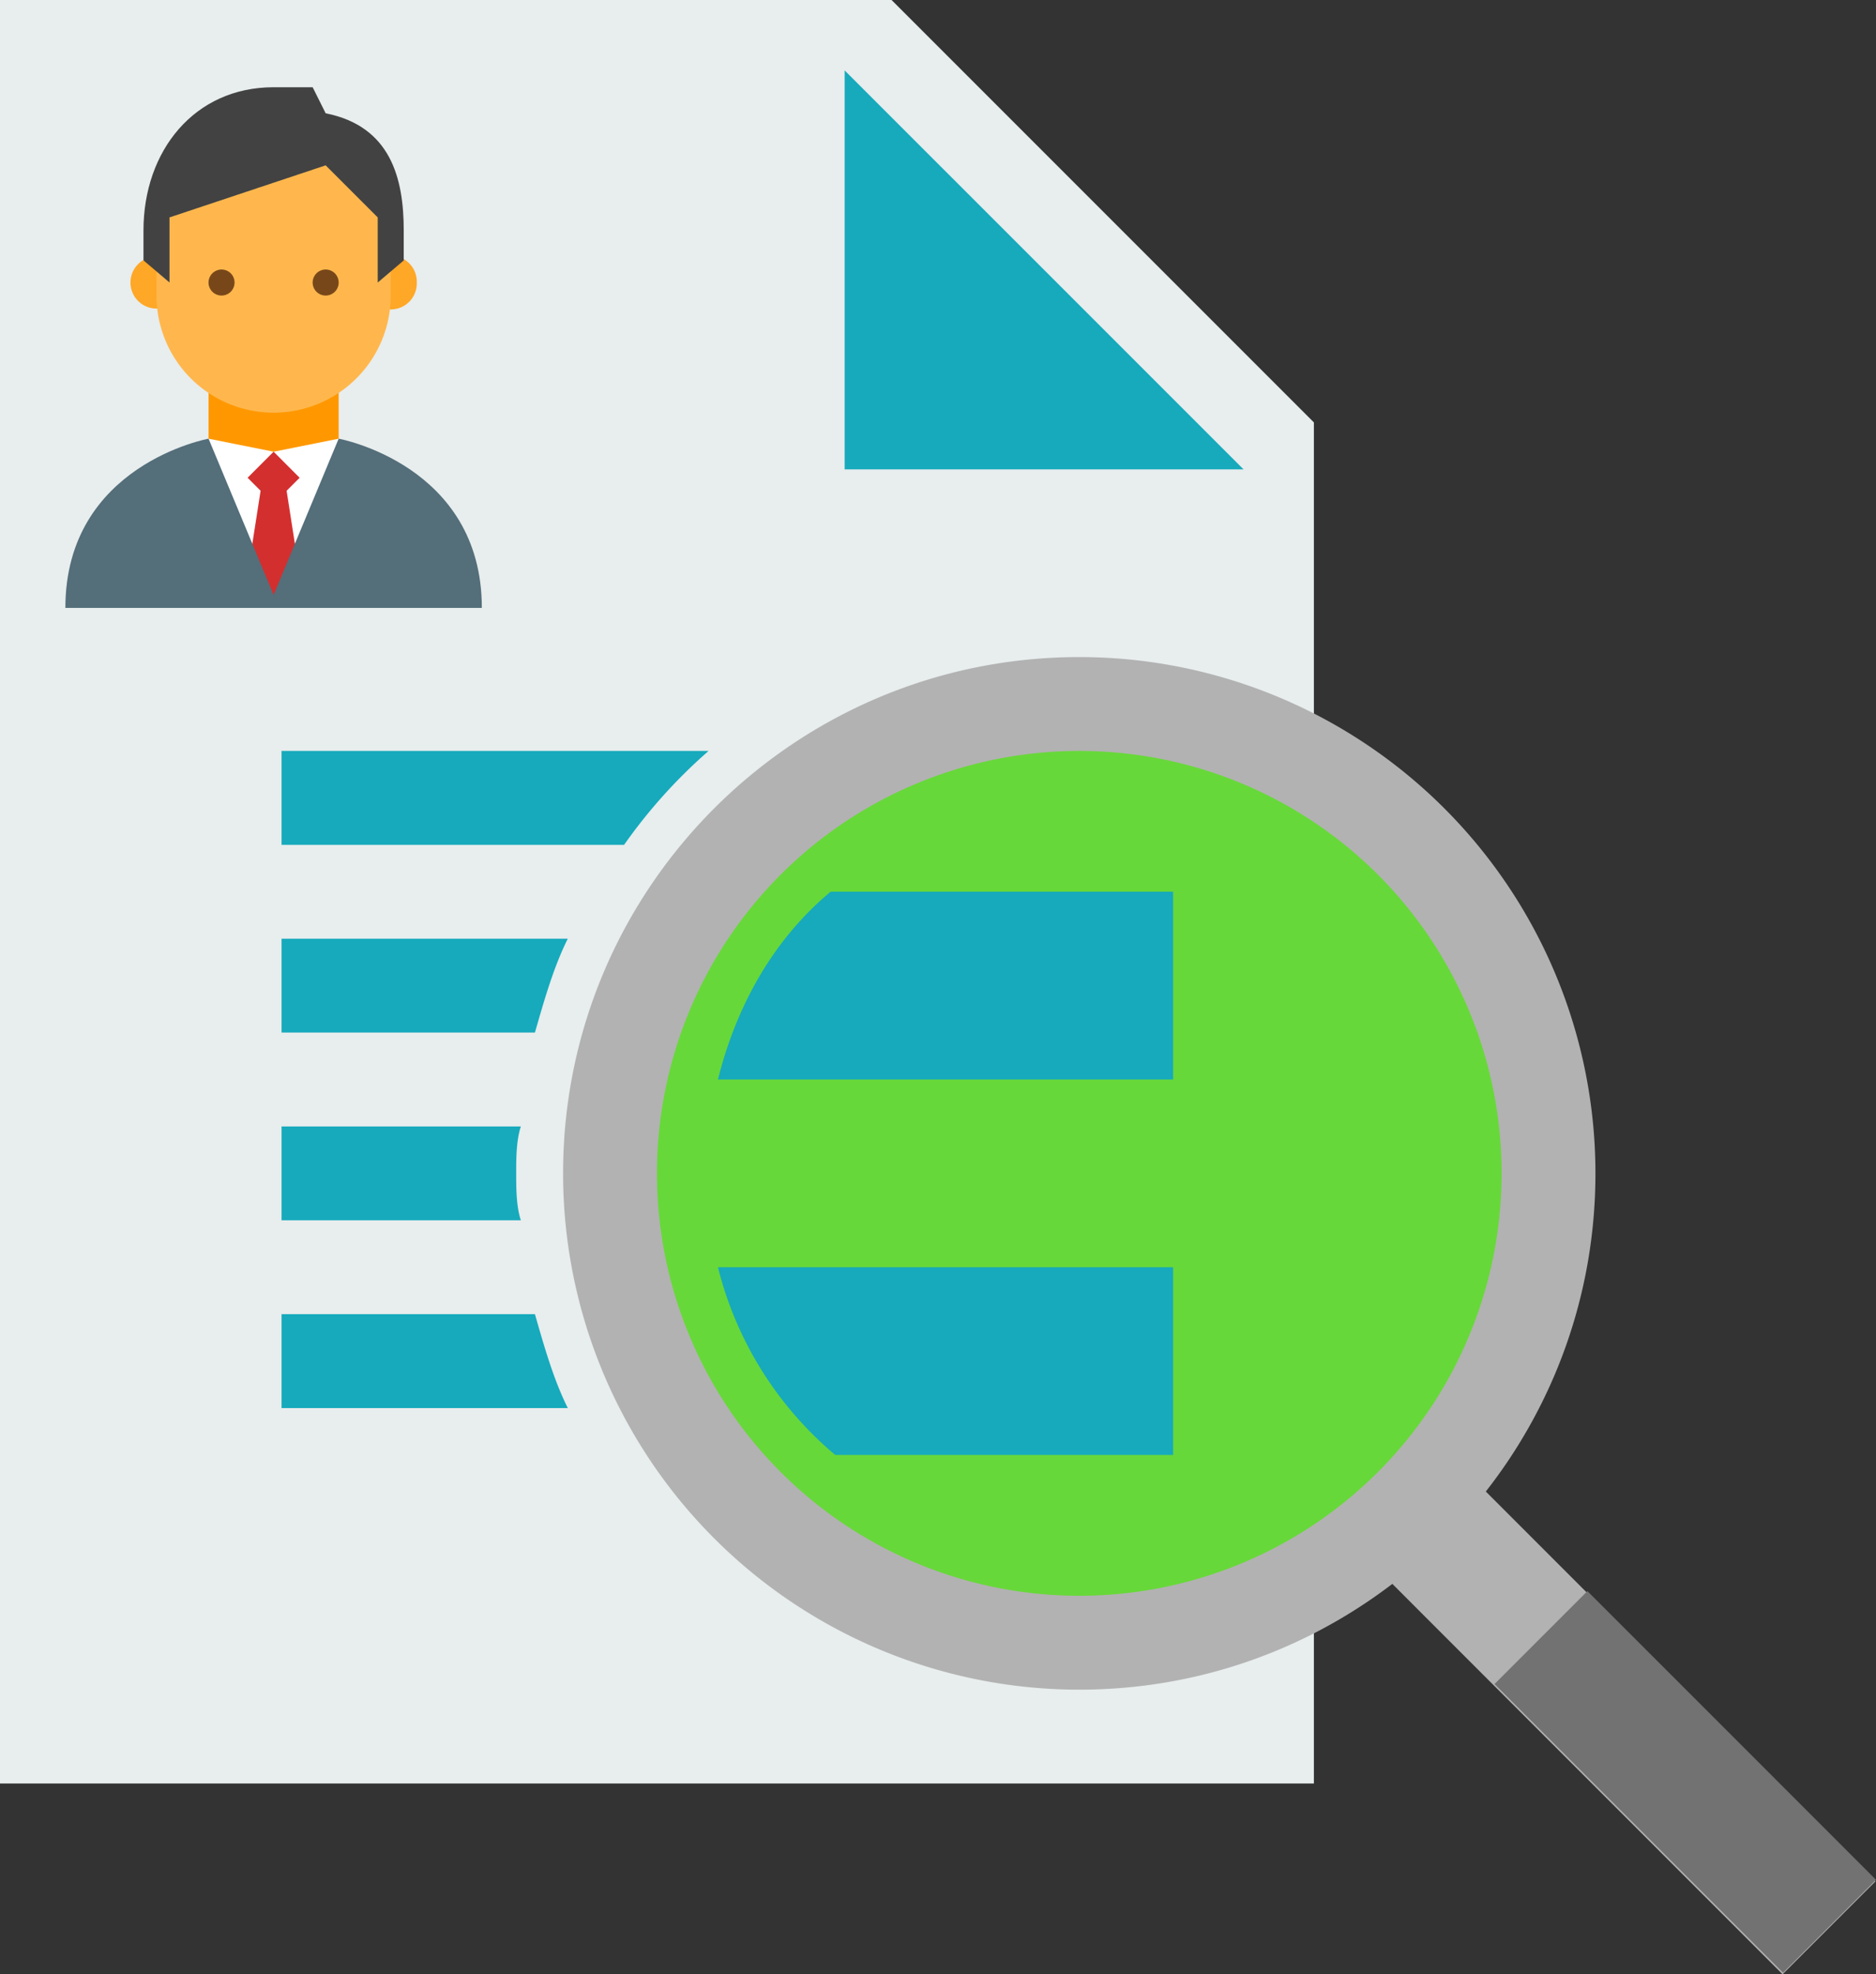 <svg id="Layer_1" data-name="Layer 1" xmlns="http://www.w3.org/2000/svg" viewBox="0 0 666.32 701.08"><rect x="0" y="0" width="666.32" height="701.08" fill="#333333" stroke="none"/><defs><style>.cls-1{fill:#e8eded;}.cls-2{fill:#16aabc;}.cls-3{fill:#b2b2b2;}.cls-4{fill:#67d839;}.cls-5{fill:#727272;}.cls-6{fill:#ff9800;}.cls-7{fill:#ffa726;}.cls-8{fill:#ffb74d;}.cls-9{fill:#424242;}.cls-10{fill:#784719;}.cls-11{fill:#fff;}.cls-12{fill:#d32f2f;}.cls-13{fill:#546e7a;}</style></defs><path class="cls-1" d="M550,700H83.33V66.67H400l150,150Z" transform="translate(-83.33 -66.67)"/><path class="cls-2" d="M525,233.33H383.33V91.67Z" transform="translate(-83.33 -66.67)"/><path class="cls-3" d="M575.08,626.33l33-33L749.47,734.75l-33,33Z" transform="translate(-83.33 -66.67)"/><path class="cls-3" d="M283.33,483.33A183.33,183.33,0,0,0,466.67,666.67C567.92,666.67,650,584.59,650,483.33A183.33,183.33,0,0,0,466.67,300c-101.26,0-183.34,82.08-183.34,183.33Z" transform="translate(-83.33 -66.67)"/><path class="cls-4" d="M316.67,483.33a150,150,0,1,0,150-150A150,150,0,0,0,316.67,483.33Z" transform="translate(-83.33 -66.67)"/><path class="cls-5" d="M614.15,664.67l33-33,102.5,102.51-33,33Z" transform="translate(-83.33 -66.67)"/><path class="cls-2" d="M500,516.67H338.33A127.16,127.16,0,0,0,380,583.33H500ZM338.33,450H500V383.33H378.33c-20,16.67-33.33,40-40,66.67ZM335,333.33H183.33v33.34H305a186.89,186.89,0,0,1,30-33.34ZM285,400H183.33v33.33h90C276.67,421.67,280,410,285,400Zm-18.33,83.33c0-5,0-11.66,1.66-16.66h-85V500h85c-1.66-5-1.66-11.67-1.66-16.67Zm6.66,50h-90v33.34H285C280,556.67,276.67,545,273.33,533.33Z" transform="translate(-83.33 -66.67)"/><path class="cls-6" d="M180.51,250.19,157.4,222.45V194.72h46.22v27.73Z" transform="translate(-83.33 -66.67)"/><path class="cls-7" d="M212.87,167a9.25,9.25,0,1,0,18.49,0v0a9.25,9.25,0,1,0-18.49,0Z" transform="translate(-83.33 -66.67)"/><path class="cls-7" d="M129.67,167a9.24,9.24,0,1,0,9.24-9.24A9.24,9.24,0,0,0,129.67,167Z" transform="translate(-83.33 -66.67)"/><path class="cls-8" d="M222.11,139.25c0-35.13-83.2-23.11-83.2,0v32.36a41.6,41.6,0,1,0,83.2,0V139.25Z" transform="translate(-83.33 -66.67)"/><path class="cls-9" d="M180.51,97.65c-28.2,0-46.22,22.65-46.22,50.85v10.63l9.24,7.85V143.87L199,125.38l18.49,18.49V167l9.24-7.85V148.5c0-18.49-4.62-37-27.73-41.6l-4.62-9.25Z" transform="translate(-83.33 -66.67)"/><path class="cls-10" d="M194.38,167a4.62,4.62,0,1,0,4.62-4.62A4.62,4.62,0,0,0,194.38,167Z" transform="translate(-83.33 -66.67)"/><path class="cls-10" d="M157.4,167a4.62,4.62,0,1,0,9.24,0h0a4.62,4.62,0,0,0-9.24,0Z" transform="translate(-83.33 -66.67)"/><path class="cls-11" d="M180.51,277.92,157.4,222.45l23.11,4.62,23.11-4.62Z" transform="translate(-83.33 -66.67)"/><path class="cls-12" d="M175.89,240.94l-3.24,20.8,7.86,18.49,7.86-18.49-3.24-20.8,4.62-4.62-9.24-9.25-9.24,9.25Z" transform="translate(-83.33 -66.67)"/><path class="cls-13" d="M203.62,222.45l-23.11,55.47L157.4,222.45s-50.85,9.25-50.85,60.09H254.47c0-50.84-50.85-60.09-50.85-60.09Z" transform="translate(-83.33 -66.67)"/></svg>